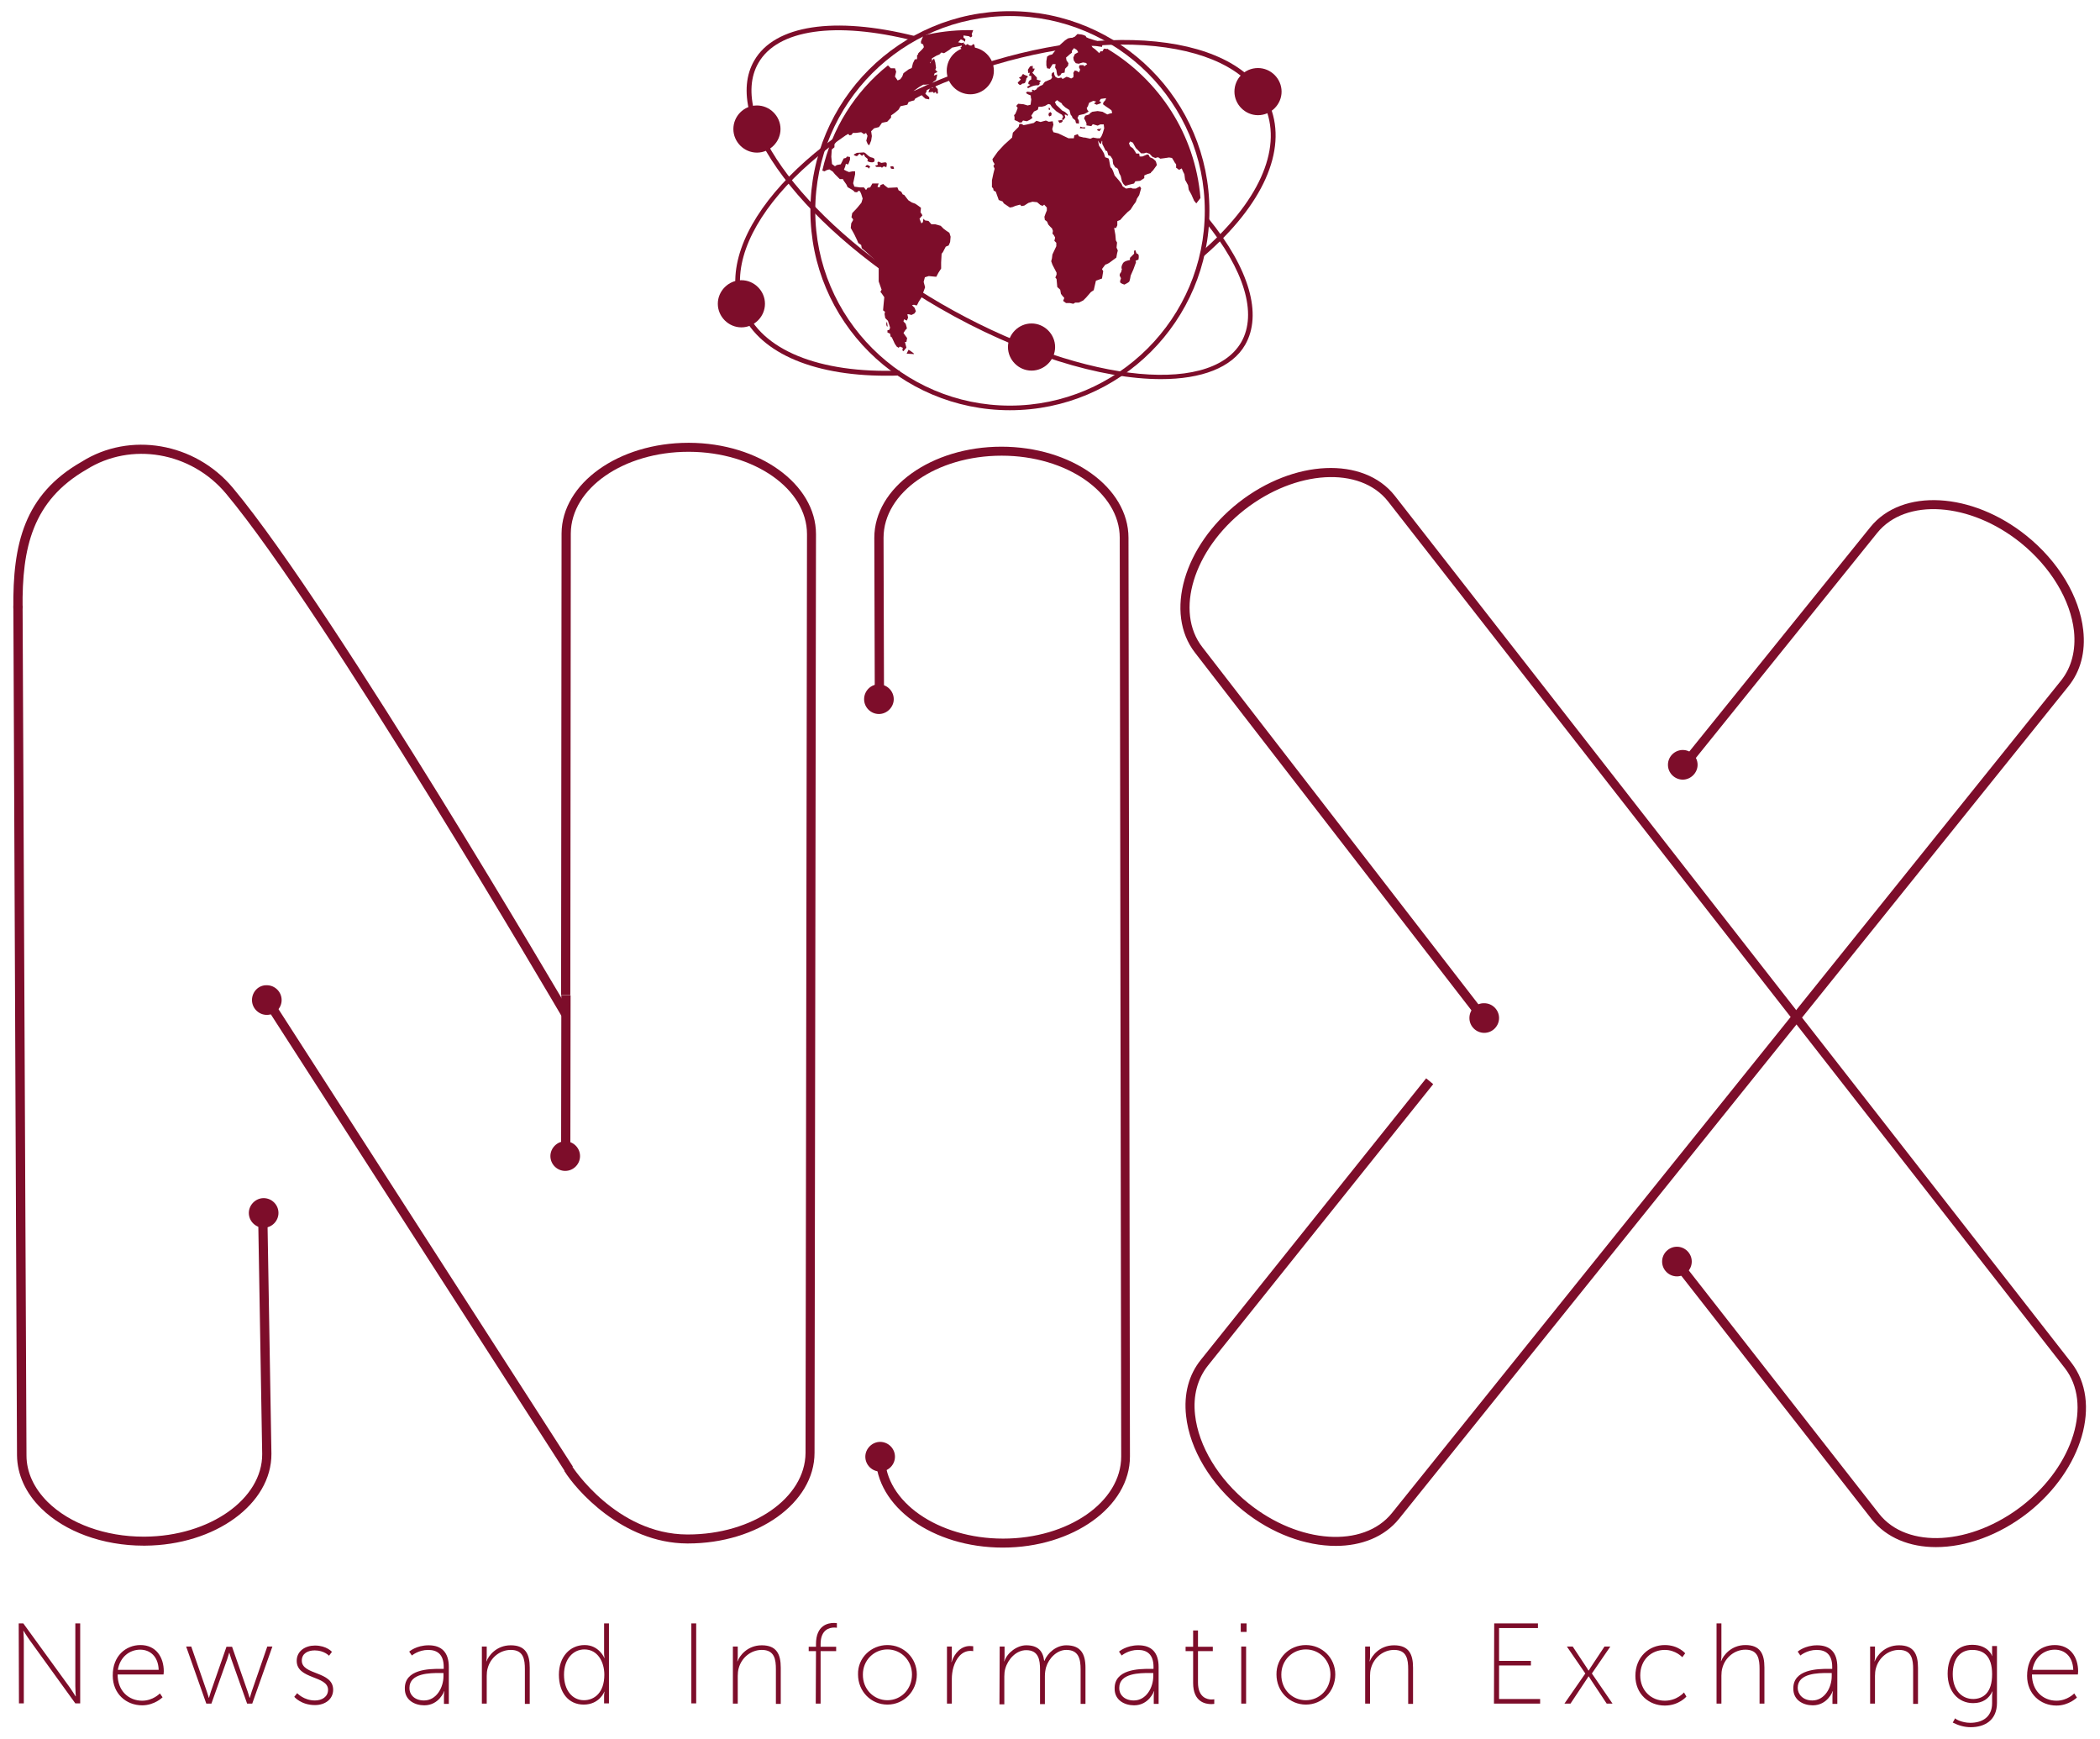 <svg version="1.1" id="Layer_1" xmlns="http://www.w3.org/2000/svg" x="0" y="0" viewBox="0 0 864.2 715.4" xml:space="preserve"><style>.st0{fill:#7d0d2a}</style><path class="st0" d="M796.7 636.6c-10.8 0-20.3-3.8-26.4-11.4l-82.2-105.1 3-2.3 82.2 105.1c11.5 14.6 38 13 59.1-3.5 21-16.5 28.7-41.9 17.3-56.5L571.2 206.3c-11.5-14.6-38-13-59.1 3.5-21 16.5-28.7 41.9-17.3 56.5l117.5 152-3 2.3-117.5-152c-12.7-16.3-4.7-44 17.9-61.8 22.7-17.8 51.5-19.1 64.3-2.8l278.4 356.7c12.7 16.3 4.7 44-17.9 61.8-11.9 9.3-25.6 14.1-37.8 14.1z"/><path class="st0" d="M549.7 636.1c-12.3 0-26.2-4.9-38.2-14.6-13.2-10.6-21.9-25.1-23.4-38.9-1-9 1.1-16.9 6.1-23.1l92.7-115.8 2.9 2.4-92.7 115.8c-4.3 5.4-6.2 12.4-5.3 20.3 1.4 12.8 9.6 26.4 22 36.4 20.8 16.7 47.3 18.5 59 4L848.2 280c4.3-5.4 6.1-12.4 5.3-20.3-1.4-12.8-9.6-26.4-22-36.4-20.8-16.7-47.3-18.5-59-4L694 316.7l-2.9-2.4 78.6-97.4c13-16.1 41.8-14.5 64.2 3.5 13.2 10.6 21.9 25.1 23.4 38.9 1 9-1.1 16.9-6.1 23.1L575.7 625c-6 7.4-15.4 11.1-26 11.1zM412.7 636.8c-28.9 0-52.3-16.8-52.3-37.5h3.8c0 18.6 21.8 33.8 48.6 33.8s48.6-15.1 48.6-33.8l-.6-378c0-18.6-21.8-33.8-48.6-33.8s-48.6 15.1-48.6 33.8l.2 67.5H360l-.2-67.5c0-20.7 23.5-37.5 52.3-37.5 28.9 0 52.3 16.8 52.3 37.5l.6 378c0 20.7-23.5 37.5-52.3 37.5z"/><path transform="rotate(-89.912 232.854 442.998)" class="st0" d="M199.3 441.1h67v3.8h-67z"/><path class="st0" d="M283.1 635.1h-.3c-26.7-.1-45.9-22.2-50.6-29.9l3.2-1.9c.2.3 18.1 28 47.4 28.1h.3c26.6 0 48.3-15 48.4-33.6l.6-378c0-18.6-21.7-33.8-48.5-33.9h-.3c-26.6 0-48.3 15-48.4 33.6l-.2 190h-3.8l.2-190c.1-20.6 23.5-37.3 52.2-37.3h.3c28.8.1 52.2 17 52.2 37.6l-.6 378c0 20.6-23.4 37.3-52.1 37.3z"/><path transform="rotate(-32.765 171.782 507.631)" class="st0" d="M169.9 392.6h3.8v230.2h-3.8z"/><path class="st0" d="M231.1 418.1c-1-1.7-97.6-166.6-138.1-215-14.4-17.2-39.1-21.4-57.4-9.9C13.4 206 9 225.3 9.3 250.4H5.5c-.3-26.5 4.4-46.9 28.1-60.4 19.8-12.5 46.6-7.9 62.2 10.7 21.3 25.4 57.8 82.7 84.7 126.2 29.1 47.1 53.5 88.8 53.8 89.2l-3.2 2z"/><path class="st0" d="M59.1 636c-16.7 0-32.4-5.7-42.2-15.4-6.4-6.3-9.8-13.9-9.9-21.7L5.5 249.2h3.8l1.6 349.7c0 6.9 3.1 13.5 8.7 19.1 9.1 9 23.8 14.3 39.5 14.3h.5c26.7-.2 48.4-15.5 48.3-34l-1.7-100.1 3.8-.1 1.7 100.1c.1 20.7-23.2 37.6-52 37.8h-.6zM7.7 668h1.9l18.8 25.9c1.1 1.5 2.7 4.1 2.7 4.1h.1s-.2-2.5-.2-4.1V668h2v32.9h-2L12.3 675c-1.1-1.5-2.7-4.1-2.7-4.1s.2 2.5.2 4.1v25.9h-2L7.7 668zM57.8 676.9c6.4 0 9.6 5 9.6 10.8 0 .5-.1 1.3-.1 1.3H48.4c0 6.8 4.6 10.8 10.1 10.8 4.5 0 7.3-3 7.3-3l1.1 1.6s-3.3 3.3-8.4 3.3c-6.6 0-12.1-4.8-12.1-12.2-.1-8.1 5.4-12.6 11.4-12.6zm7.5 10.2c-.2-5.7-3.7-8.3-7.6-8.3-4.3 0-8.3 2.9-9.2 8.3h16.8zM76.6 677.5h2.1l6.4 18.5c.4 1.1.8 2.6.8 2.6h.1s.4-1.4.8-2.6l6.4-18.4h2.3l6.4 18.4c.4 1.1.8 2.6.8 2.6h.1s.4-1.4.8-2.6l6.4-18.5h2.1l-8.3 23.5h-2.1l-6.5-18.3c-.4-1.1-.8-2.6-.8-2.6h-.1s-.4 1.4-.8 2.6L87 701h-2.1l-8.3-23.5zM122.3 696.7s2.7 3 7.3 3c2.9 0 5.4-1.5 5.4-4.4 0-5.9-12.9-4.2-12.9-11.9 0-4.1 3.6-6.3 7.5-6.3 4.8 0 7 2.6 7 2.6l-1.2 1.6s-2-2.2-5.9-2.2c-2.7 0-5.3 1.2-5.3 4.2 0 6.1 12.9 4.2 12.9 12 0 3.8-3.2 6.3-7.5 6.3-5.7 0-8.5-3.4-8.5-3.4l1.2-1.5zM181 686.7h1.6v-.8c0-5.2-2.7-7-6.4-7-4 0-6.7 2.3-6.7 2.3l-1.1-1.6s2.9-2.6 8-2.6c5.4 0 8.3 3 8.3 8.9v15.2h-2V698c0-1.3.2-2.1.2-2.1h-.1s-2.1 5.8-8.2 5.8c-3.9 0-8-2.1-8-6.8-.2-8.1 10.1-8.2 14.4-8.2zm-6.5 13c5.1 0 8-5.3 8-10v-1.3H181c-3.9 0-12.5 0-12.5 6.1-.1 2.6 1.9 5.2 6 5.2zM198.3 677.5h2v4.1c0 1.1-.2 2-.2 2h.1c.8-2.2 4-6.6 10-6.6 6.1 0 7.8 3.7 7.8 9.2v14.9h-2v-14.2c0-4-.5-8-5.8-8-4.4 0-8.3 3.1-9.5 7.5-.3 1-.4 2.1-.4 3.2V701h-2v-23.5zM240.6 676.9c5.9 0 8.1 5.3 8.1 5.3h.1s-.2-.9-.2-2V668h2v32.9h-2v-3c0-1.1.2-1.8.2-1.8h-.1s-2 5.3-8.5 5.3c-6.3 0-10.2-5-10.2-12.3 0-7.3 4.5-12.2 10.6-12.2zm-.3 22.7c4.3 0 8.4-3.1 8.4-10.5 0-5.2-2.7-10.4-8.2-10.4-4.6 0-8.4 3.9-8.4 10.4s3.5 10.5 8.2 10.5zM284.5 668h2v32.9h-2V668zM301.6 677.5h2v4.1c0 1.1-.2 2-.2 2h.1c.8-2.2 4-6.6 10-6.6 6.1 0 7.8 3.7 7.8 9.2v14.9h-2v-14.2c0-4-.5-8-5.8-8-4.4 0-8.3 3.1-9.5 7.5-.3 1-.4 2.1-.4 3.2V701h-2v-23.5zM335.8 679.4h-3v-1.8h3v-1.1c0-7.8 5-8.7 7.4-8.7.8 0 1.2.1 1.2.1v1.9s-.4-.1-1.1-.1c-1.9 0-5.6.8-5.6 6.8v1.1h6.4v1.8h-6.4V701h-2l.1-21.6zM365.2 676.9c6.7 0 12.1 5.3 12.1 12.1 0 7-5.4 12.4-12.1 12.4-6.7 0-12.1-5.4-12.1-12.4-.2-6.8 5.4-12.1 12.1-12.1zm0 22.7c5.6 0 10.1-4.5 10.1-10.6 0-5.8-4.5-10.3-10.1-10.3-5.5 0-10.1 4.4-10.1 10.3-.1 6.1 4.5 10.6 10.1 10.6zM389.7 677.5h2v4.4c0 1.1-.2 2-.2 2h.1c1.2-3.7 3.9-6.6 7.5-6.6.7 0 1.4.1 1.4.1v2s-.6-.1-1.1-.1c-3.7 0-5.9 3.1-7 6.6-.5 1.7-.7 3.4-.7 4.9V701h-2v-23.5zM411.4 677.5h2v4.1c0 1.1-.2 2-.2 2h.1c1.2-3.6 5.3-6.6 9-6.6 4.7 0 6.9 2.2 7.4 6.4h.1c1.3-3.3 4.9-6.4 9-6.4 6 0 7.9 3.6 7.9 9.2v14.9h-2v-14.2c0-4.4-.9-8-5.9-8-3.9 0-7.2 3.5-8.3 7.1-.3 1.1-.5 2.3-.5 3.7v11.5h-2V687c0-4-.6-8-5.7-8-4.1 0-7.5 3.7-8.6 7.6-.3 1-.4 2.1-.4 3.2v11.5h-2l.1-23.8zM473.1 686.7h1.6v-.8c0-5.2-2.7-7-6.4-7-4 0-6.7 2.3-6.7 2.3l-1.1-1.6s2.9-2.6 8-2.6c5.4 0 8.3 3 8.3 8.9v15.2h-2V698c0-1.3.2-2.1.2-2.1h-.1s-2.1 5.8-8.2 5.8c-3.9 0-8-2.1-8-6.8-.2-8.1 10.1-8.2 14.4-8.2zm-6.5 13c5.1 0 8-5.3 8-10v-1.3h-1.5c-3.9 0-12.5 0-12.5 6.1-.1 2.6 1.9 5.2 6 5.2zM491 679.4h-3.1v-1.8h3.1v-6.7h2v6.7h6.1v1.8H493v12.9c0 6.2 3.8 7 5.6 7 .7 0 1.1-.1 1.1-.1v1.9s-.5.1-1.2.1c-2.5 0-7.5-.9-7.5-8.7v-13.1zM510.6 668h2.4v3.5h-2.4V668zm.2 9.5h2V701h-2v-23.5zM537.4 676.9c6.7 0 12.1 5.3 12.1 12.1 0 7-5.4 12.4-12.1 12.4-6.7 0-12.1-5.4-12.1-12.4-.1-6.8 5.3-12.1 12.1-12.1zm0 22.7c5.6 0 10.1-4.5 10.1-10.6 0-5.8-4.5-10.3-10.1-10.3-5.5 0-10.1 4.4-10.1 10.3-.1 6.1 4.4 10.6 10.1 10.6zM561.8 677.5h2v4.1c0 1.1-.2 2-.2 2h.1c.8-2.2 4-6.6 10-6.6 6.1 0 7.8 3.7 7.8 9.2v14.9h-2v-14.2c0-4-.5-8-5.8-8-4.4 0-8.3 3.1-9.5 7.5-.3 1-.4 2.1-.4 3.2V701h-2v-23.5zM614.9 668h18v1.9h-16v13.5H630v1.9h-13.1v13.8h16.9v1.9h-19l.1-33zM652.4 688.6l-7.6-11.1h2.4l5.7 8.6c.4.6.8 1.3.8 1.3h.1s.4-.7.8-1.3l5.7-8.6h2.4l-7.6 11.1 8.5 12.4h-2.4l-6.5-9.8c-.4-.7-.9-1.4-.9-1.4h-.1s-.4.7-.9 1.4l-6.5 9.8h-2.5l8.6-12.4zM685.1 676.9c5.6 0 8.4 3.4 8.4 3.4l-1.2 1.6s-2.7-3-7.2-3c-5.5 0-10.1 4-10.1 10.5 0 6.2 4.5 10.4 10.1 10.4 5.1 0 7.9-3.4 7.9-3.4l1 1.7s-3.1 3.7-8.9 3.7c-6.6 0-12.1-4.8-12.1-12.2 0-7.8 5.6-12.7 12.1-12.7zM706.4 668h2v13.5c0 1.1-.2 2-.2 2h.1c.8-2.2 4-6.6 10-6.6 6.1 0 7.8 3.7 7.8 9.2V701h-2v-14.2c0-4-.5-8-5.8-8-4.4 0-8.3 3.1-9.5 7.5-.3 1-.4 2.1-.4 3.2V701h-2v-33zM752.4 686.7h1.6v-.8c0-5.2-2.7-7-6.4-7-4 0-6.7 2.3-6.7 2.3l-1.1-1.6s2.9-2.6 8-2.6c5.4 0 8.3 3 8.3 8.9v15.2h-2V698c0-1.3.2-2.1.2-2.1h-.1s-2.1 5.8-8.2 5.8c-3.9 0-8-2.1-8-6.8-.2-8.1 10.2-8.2 14.4-8.2zm-6.6 13c5.1 0 8-5.3 8-10v-1.3h-1.5c-3.9 0-12.5 0-12.5 6.1 0 2.6 2.1 5.2 6 5.2zM769.6 677.5h2v4.1c0 1.1-.2 2-.2 2h.1c.8-2.2 4-6.6 10-6.6 6.1 0 7.8 3.7 7.8 9.2v14.9h-2v-14.2c0-4-.5-8-5.8-8-4.4 0-8.3 3.1-9.5 7.5-.3 1-.4 2.1-.4 3.2V701h-2v-23.5zM810.8 708.9c5 0 9-2.4 9-8.1V698c0-1.1.2-2 .2-2h-.1c-1.4 2.9-3.9 4.8-7.9 4.8-6.1 0-10.5-4.8-10.5-12.1s3.9-11.9 10.1-11.9c6.7 0 8.2 4.6 8.2 4.6h.1s-.1-.3-.1-.9v-3.2h2v23.4c0 7.2-5.1 10-10.8 10-2.6 0-5-.7-7.4-1.9l1-1.8c-.1.3 2.8 1.9 6.2 1.9zm9-20c0-7.6-3.6-10-8.2-10-5 0-8 3.7-8 10s3.5 10.2 8.5 10.2c4.1-.1 7.7-2.6 7.7-10.2zM845.6 676.9c6.4 0 9.6 5 9.6 10.8 0 .5-.1 1.3-.1 1.3h-18.9c0 6.8 4.6 10.8 10.1 10.8 4.5 0 7.3-3 7.3-3l1.1 1.7s-3.3 3.3-8.4 3.3c-6.6 0-12.1-4.8-12.1-12.2 0-8.2 5.3-12.7 11.4-12.7zm7.6 10.2c-.2-5.7-3.7-8.3-7.6-8.3-4.3 0-8.3 2.9-9.2 8.3h16.8z"/><path class="st0" d="M102.4 499.1c0 3.4 2.8 6.1 6.1 6.1 3.4 0 6.1-2.8 6.1-6.1 0-3.4-2.8-6.1-6.1-6.1s-6.1 2.8-6.1 6.1M355.6 287.7c0 3.4 2.8 6.1 6.1 6.1s6.1-2.8 6.1-6.1c0-3.4-2.8-6.1-6.1-6.1-3.3-.1-6.1 2.7-6.1 6.1M356.1 599.4c0 3.4 2.8 6.1 6.1 6.1 3.4 0 6.1-2.8 6.1-6.1 0-3.4-2.8-6.1-6.1-6.1s-6.1 2.8-6.1 6.1M604.7 418.9c0 3.4 2.8 6.1 6.1 6.1 3.4 0 6.1-2.8 6.1-6.1 0-3.4-2.8-6.1-6.1-6.1-3.4-.1-6.1 2.7-6.1 6.1M686.4 314.7c0 3.4 2.8 6.1 6.1 6.1s6.1-2.8 6.1-6.1c0-3.4-2.8-6.1-6.1-6.1s-6.1 2.7-6.1 6.1M684 519.1c0 3.4 2.8 6.1 6.1 6.1 3.4 0 6.1-2.8 6.1-6.1 0-3.4-2.8-6.1-6.1-6.1s-6.1 2.7-6.1 6.1M399.7 18.8c-.2 0-.9-.2-.9-.2l-.6-.5-.8.5-.5-.6-1.1.3v.8l-.6.5s.6.6.6.8c0 .2.5.6.5.6l1.2.3 1.1-.3 1.4-.5 1.2-.8-.2-1.2-.5-.5c.3.2-.8.7-.8.8M371.5 17.4"/><path class="st0" d="M379 17v.8l.9.5.3 1.1-.6.8-1.7 1.7-.2 1.4-.5 1.4.9 2.2.6.3 1.4.9 3.4-3.1v-1l1.9-1.1 1.2-.5.8-.8 1.1.3 2.2-1.4 1.1-.9 2.5-.5 2-.5.5-1.1-1.1.2-1.4-.3 1.1-1.2 1.1.5.6.5.2-1.1-.8-.6v-.9l2.2.3.8.5.6-.5-.2-.9.6-1.6h-2c-6.4 0-12.6.8-18.5 2.2l-1 2.4zM419 33.8c-.5.3.3.9.6 1.1.5.2 1.1-.5 1.1-.5s1.1 0 1.2-.5c.3-.5.5-1.7.5-1.7l.5-.5c.5-.5-1.1-.6-1.6-1.1-.5-.5-.9.8-.9.8l-1.1.6.8.6c0 .1-.6.8-1.1 1.2"/><path class="st0" d="M427.9 33.1l-1.2-.3v-.9l-1.9-2 .5-.5s.5-.9.5-1.2h-.8v-1.1l-1.1.2-.9 1.4.2 1.4.6-.2-.3 1.2.9.2v1.4s-1.4.5-1.2 1.9l.8.3-1.4.9.5.5s2.2-1.4 4.2-1.2c0 0 .8-.5.5-.9-.5 0 1.2-1.1.1-1.1"/><path class="st0" d="M456 20.2l-1.7-.2-.6 1.1h-.8s-.5.6-.5.8c-.2-.2-1.7-1.6-1.7-1.6l-1.1-.8-.8-1.2 1.4.5 1.9.3 1.4.2.2-1.2c-.9-.5-1.7-.9-2.6-1.4h-.2l-2.8-.9-1.1-.5-.2-.5c-.6-.3-1.1-.5-1.7-.6l-1.7-.2-1.1 1.1-1.2.5c0-.2-1.6.2-1.6.2l-1.2.8-2.8 2.5-.5.8-2 2.5-1.2.3-.9.6-.3 1.9v1.7l.3 1.2 1.1.2 1.2-1.9h1.2l-.2 1.4.5.9.3 1.9.5.8.9-.5.5-.8 1.2-.2.2-1.6 1.2-1.2.2-1.1-.8-1.1-.2-1.2 1.6-1.4.8-.6v-.8l.9-1.1 1.2.8.5.9-1.4.8-.6 1.4.2 1.2.8 1.1s1.4.3 1.4.2 1.6-.5 1.6-.5l1.2.2.5.5-1.2.9-.3-.5h-1.6l-.3.8.5 1.1-.5 1.1-.8-.6-.9-.2s-.8 1.2-.6 1.2c.2 0 0 1.6 0 1.6l-.9.5-1.1-.5-.8-.2-1.6.9-.6-.6-1.2.3-1.1-.5-.5-.9-.2-1.2-.8.5-.2.9.3.8-.5.8-1.2.5-1.2.5-.5.5-.5.8-1.1.5-1.2.8-.2.5-.9.5-.8-.3-.3.2c.2.2.3.6.3.6l-.8.2-1.4-.2-.5.6.8.5 1.2.5v.7l.2.9-.3 2.2-1.2.3-1.7-.5-2.2-.2-.8.9.6.8-.5 1.4-.5 1.1-.5.5.2.8v1.2l1.2.5.8.5h.9l.6-.8 1.6.3 1.2-.6 1.1-.8-.5-.9 1.1-1.7 1.1-.5.5-.3.3-1.2h1.4l1.2-.3 1.4-.8.8.2.8 1.2 1.7 1.6 1.4.9.9.5.5.8-.5 1.1.6.3.8-1.1-.3-1.1h.6l.5.5.3-.5-1.2-1.1-1.2-.6-1.2-1.2-1.2-1.1-.6-1.2.9-.8 1.1.8.8.5.3.6 1.2 1.1 1.7 1.1.5 1.9.5.6.3.8 1.1.9.3 1.2 1.2.2v-1.2l-.6-1.2.6-1.1 2.2-.5 1.2-.6.6-.5-.5-.5-.3-.8.5-.8.5-1.4 1.7-.8 1.2.3-.9.8 1.1.5 1.4-.5.5-.5-.8-.5.6-.9 2.2-.3-.3.8-.8.9-.2.8 1.2.9 1.2.8 1.1.8.3 1.1-1.2.3-.8.3-2-1.1-2-.3-2.2.3-.8.5-.5.6-1.6.5-.5 1.1.5.9.5 1.1v.9l2 .3.6-.8 2 .6 1.1-.5h1.4l.2 1.6-.6 2-.5 1.2-.6.9h-1.2l-1.7-.3-1.1.5-2.2-.5h-.5l-2-.5-.5-.9-1.4.5-.2 1.2h-2.2l-4.2-2-2-.5-.5-1.2.5-1.9-.3-1.4-1.6.2-1.2-.5-2.2.6-1.7-.5-1.1.9-2.2.5-.9.2-1.1.2-.8-.5h-.9l-.3 1.2-1.2 1.2-1.2 1.2-.3 2-3.3 3-2.6 2.8-2.2 3.1.2.9.2.3.5.8-.5.8.5 1.1-.5 2-.6 2.8V77l.5.5.2.9.9.5.6 1.7.3.8.3.9.8.3.8.3.5.8 2.5 1.7 1.1-.2 1.2-.5 1.9-.5.5.6 1.2-.2 1.7-1.1 1.7-.5 1.9.2 1.4 1.2.9.3.6-.5 1.1 1.2v1.2l-.5 1.2-.5 1.4.2 1.4c0-.2.9.6.9.6l.5 1.2s1.4 1.6 1.4 1.4.5 1.2.5 1.2-.2 1.1-.2 1.2c0-.2.6.6.6.6l.5.9s-.2 1.2-.3 1.4l.8.8v1.4l-1.6 3.4-.2 1.6-.3 1.2.5 1.4 1.7 3.3v.8l-.5 1.2.5.6.3 3.3 1.2 1.1.3 1.7.6.8.8.9-.5 1.2 1.2.9h1.6l1.4.3.8-.5h1.4c.2 0 1.9-.9 1.9-.9l1.2-1.2 1.9-2.2 1.2-.8.9-3.9 2.5-.9.5-3-.5-.9s.8-1.1 1.2-1.6l.3-.3h.2c.5-.2 1.2-.6 1.2-.6l1.9-1.4 1.1-.8.3-1.7.3-1.2-.3-.8-.2-.3v-.3l.2-1.9-.5-.9-.2-2.3-.5-2.8h.8l.5-1.1V91l1.2-.5 1.4-1.6 1.7-1.7.6-.5.6-.5.3-.5.9-1.4.9-1.2.5-1.4.9-1.4.8-2.8-.5-.8-1.7.9h-1.2l-.9-.3-1.9.3-1.4-.9-.5-1.1-.9-1.2-1.9-2.2-.6-1.7-.5-1.1-.6-.6s-.6-2.8-.6-3.1c0 .3-.2-.5-.2-.5l-1.4-.5-.5-1.6-.8-1.4-1.2-1.7-.5-2.2.8 1.2.5.2.3-1.2h.2v1.2L455 62l.6.2.5 1.7.9.3.9 1.4v.5c0 .2.2 1.4.2 1.4l.9 1.4.6.2.5.5.5 1.7.6 1.1.5 2.2.6 1.1.8.8 1.6-.5 2-.5.5-.9 2-.2 1.7-1.1v-1.1l1.1-.5 1.6-.5V71l.9-.9 1.6-2.2s-.3-.9-.3-1.1c0 .2-.2-.5-.2-.5s-1.1-1.1-1.2-1.1-1.2-.5-1.2-.5l-.6-1.1h-.6l-1.9.8H469l-.2-1.2h-1.2l-.5-.9-.8-1.2-1.2-.9-.5-1.2.5-.8 1.1.5 1.2 2.2 2.2 2.2h1.2l.9-.3 1.4.5 1.1 1.2 1.2.5 1.2-.3.9.6 1.6-.2 2-.3 1.2.2s1.1 1.7 1.1 1.9c0-.2.6.8.6.8v1.4c0-.2 1.2.8 1.2.8l1.1-.6.5 1.2.6 1.2.3 2.3 1.2 2.2.3 1.9 1.1 2 1.1 2.5.9 1.1 1.7-2.2v-.2c-2.2-26-17-48.4-38.3-61.2.3-.2.3.1.3.1"/><path class="st0" d="M431.7 44.2l-.2.8.5.3.1-.6zM431.5 47.1c-.2 0 .3.8.3.8l.8-.3.2-.9-.5-.6-.8.5c0-.1.2.5 0 .5M365 132.3l-.3 1 .2.9.4.2zM436.8 50.4l.6-.6-.3-.5-.9.2-.8.1.6 1zM374.8 144.5l-.9-.6-.8 1.6s2.3.2 3 .2c.4-.1-1.3-1.2-1.3-1.2M460.8 113c-.2.6.5 1.1.5 1.6-.2.5-.5 1.2-.3 1.6.3.5 1.7.9 1.7.9s1.7-.8 2-1.2c.3-.5.6-2.5.6-2.5l1.1-2.5 1.1-3-.2-.6 1.2-.5s.3-1.4 0-2c-.3-.5-.8-.5-.8-.5l-.5-1.4-.5.3v1.2l-1.7 1.7v.9s-2.2.3-2.8 1.2c0 0-1.1 1.6-.5 2.6l-.3.9c.3.1-.6.7-.6 1.3M453.3 52.8l-.8.3h-.7l-.4.4 1 .5zM446.6 52.4h-1.1l-.9-.3-.2.7h1l1.1.1zM359.9 65.8c0-.8-.8-.9-1.6-1.1-.8-.3-1.6-1.2-2.2-1.7-.6-.3-.5-.3-.5-.3l-3 .2-.9.5c-.8.3 0 .6.6.8s.9-.5 1.2-.8c.3-.3.5.2.9.5.5.3.5.2.8-.2.3-.5.5.3.8.8.5.5 1.2.8 1.1 1.2-.2.5-.2.5 0 .6.3.3.9.5 1.9.5.9-.2.9-.3.9-1M366.4 68.5l.2.8s.6.3 1.1.2c.5-.2 0-.5 0-.9-.2-.3-1.1-.1-1.3-.1M356.6 68c-.5.5-.5.5-.5.6s1.1.3 1.1.3l.3.5.6-.8c.1 0-1-1-1.5-.6"/><path class="st0" d="M338.4 70.2l.9.3.9-.5 1.1-.3 1.4.9.9 1.1 1.2 1.2.8.8h1.2c.2 0 .3.5.3.5l1.2 1.7.5 1.1 1.9 1.1s.9.6.9.8 1.1.2 1.1.2l.6-.6.6.2.5 1.1.6 1.9-.5 1.7-1.9 2.3-1.9 2-.3 1.7.5.6.2.5-.8 1.4-.2 1.9 1.4 2.5 1.2 2.5.5 1.2 1.2.8s.2 1.4.3 1.4 1.9 1.6 1.9 1.6l4.5 4.2.5 2.2v5.6l1.2 3.4-.5.9.5.6 1.1 1.6-.3 3.1-.2 2.3.8.6-.2.9.3 1.7 1.1 1.1.9 2.8-.3.9-.8.2v.9l1.1.5.2 1.2.5.3 1.2 2.6.8 1.2.8.5.5-.5 1.2.5s0 .9-.2.9.5.5.5.5 1.1-1.4 1.2-1.4c0-.2-.3-1.2-.3-1.2l-.3-1.2h.6l.3-1.6-.9-1.2-.6-.9.8-1.2s.5-.6.6-.6-.5-2-.5-2l-.9-.9.2-.9 1.2.5.5-1.2-.3-1.4h.5l1.2.3 1.2-.6.6-.9-.5-1.4-1.1-1.1.8-.2s.9.3 1.1.3c.2 0 .8-1.4.8-1.4l.5-.8.8-1.2.5-1.6.9-2.5-.6-2.2.5-1.9 1.6-.5 3.1.3.9-1.7 1.1-1.7V108l.2-3.6.5-.6 1.2-2.3 1.2-.5.6-1.4.2-2.2-.5-1.6-1.2-.8-1.2-.9-1.2-1.2-2.2-.6h-1.6l-1.2-1.4-1.4-.2-.7-.7-.2 1.4-.6.5c0 .2-.8-1.9-.8-1.9l1.2-1.4s-.8-1.4-.8-1.2c0-.2.2-1.9.2-1.9l-1.2-.9-1.2-.8-1.4-.5-1.4-.9-1.7-2.2-.6-.2-.6-1.1-1.1-.6-.5-1.2-3.9.2s-1.9-1.4-1.9-1.6c-.2 0-1.2.5-1.2.5l-.3.9-.9-.2.3-.9.2-.5H359l-.9 1.6-1.1.2-.6.9-.9-1.1h-1.7l-2.2-.3-.5-1.4.5-2.3.3-1.4v-1.2h-1.1l-1.4.3-1.2-.5-.9-.5.5-1.2.3-1.2.9.3.3-.6.5-1.4v-1.1l-1.2-.2-.5.6-.9.2-.6 1.2-.6 1.2-1.6.3-.8.5-1.2-.9-.3-3 .2-3 1.1-.9v-1.2l1.9-3 1.7-.5.9-.3 1.2-.5.5.6.8-.2.6-.8h1.2l2.2-.3 1.2.8.8-.5.6 1.2-.5 2 .6 1.4.6.5.8-1.9.3-1.9-.3-2 1.2-1.2 2-.5s1.2-1.6 1.2-1.7 2.2-.5 2.2-.5l1.6-1.7v-.9l1.7-1.2 1.4-1.2.8-1.4 2.8-.6.5-1.1s2.2-.8 2.2-.6.5-.8.5-.8l2.2-1.2.6-.2.5.6.9.8 1.6.3V40l-1.6-1.4.6-1.2-.2-.9-1.4-.5-2.2 1.2-1.7.3 2.2-1.6s2-1.2 2-1.1c0 .2 3.1-.2 3.1-.2l1.1-1.1.9-.6.3-1.2.2-1.1-1.4.5.3-.9 1.2-.6-.9-.9.3-.8-.3-2.2-.5-1.6-1.2 1.1-.5.9-.2-1.2.3-1.7-1.9-1.6h-1.2l-.6-.5-1.7 1.7v1.6h-.9l-.8 1.6-.5 2-1.2.5-2.2 1.6-.5 1.4-.8 1.1-1.1.5-1.1-1.6.5-2-.5-1.4h-1.7l-1.2-1.2c-13.5 10.8-23.1 26-27 43.3z"/><path class="st0" d="M361 67.9l-.9.3s.5.5.6.5h1.7c.6 0 .3.5.6.3s.2-.5.9-.5c.8 0 .8.8.9 0 .2-.8.3-1.7-.5-1.7-.6 0-1.6.3-1.7.2-.3-.2-.6-.3-.6-.3s-.9-.5-.9.3.5.7-.1.9M385.1 33.8l-1.1 1.4-.1 1-1-.1-.6 1.1-.2.8 1.8-.2.4.5.8-.5.3.8.6-.2-.1-1.7-1-1.1.5-1.2z"/><path class="st0" d="M415.6 168.8c-45.3 0-82.1-36.8-82.1-82.1s36.8-82.1 82.1-82.1 82.1 36.8 82.1 82.1-36.8 82.1-82.1 82.1zm0-162.2c-44.2 0-80.1 36-80.1 80.1 0 44.2 36 80.2 80.1 80.2 44.2 0 80.2-36 80.2-80.2s-36-80.1-80.2-80.1z"/><path class="st0" d="M364.6 154.6c-31.1 0-53.3-10.1-60-27.5-11.6-30.5 27.9-73.9 88.1-96.7 29-11 58.4-15.8 83-13.3 24.7 2.5 41.5 12.1 47.1 26.9 6.9 17.9-3 40.3-27.4 61.4l-1.3-1.5c23.7-20.5 33.5-42.1 26.8-59.2-5.4-14.1-21.5-23.2-45.5-25.7-24.2-2.5-53.4 2.2-82 13.1-59.1 22.5-98.1 64.7-87 94.2 6.8 17.7 30.6 27.4 63.8 26.2l.1 2c-1.9.1-3.8.1-5.7.1z"/><path class="st0" d="M477.8 156c-24.6 0-58.1-10.1-91.3-29.3-26.9-15.6-49.6-34.7-64-53.7-14.6-19.3-18.9-36.4-12.1-48.1 8.4-14.6 33-18.3 65.9-10.1l-.5 1.9c-32-8-55.8-4.6-63.7 9.2-13.2 22.9 20.6 67.3 75.3 99.1 54.7 31.6 110.1 38.7 123.4 15.8 6.7-11.7 1.3-29.8-14.9-49.6l1.5-1.2c16.7 20.5 22.2 39.4 15 51.9-5.4 9.4-18 14.1-34.6 14.1z"/><path class="st0" d="M414.8 142.8c0 5.3 4.4 9.7 9.7 9.7 5.3 0 9.7-4.4 9.7-9.7 0-5.3-4.4-9.7-9.7-9.7-5.3 0-9.7 4.4-9.7 9.7M389.6 29.1c0 5.3 4.4 9.7 9.7 9.7 5.3 0 9.7-4.4 9.7-9.7s-4.4-9.7-9.7-9.7c-5.5 0-9.7 4.4-9.7 9.7M508 37.7c0 5.3 4.4 9.7 9.7 9.7 5.3 0 9.7-4.4 9.7-9.7S523 28 517.7 28c-5.5 0-9.7 4.4-9.7 9.7M301.8 53.1c0 5.3 4.4 9.7 9.7 9.7 5.3 0 9.7-4.4 9.7-9.7s-4.4-9.7-9.7-9.7c-5.4 0-9.7 4.4-9.7 9.7M295.4 125c0 5.3 4.4 9.7 9.7 9.7 5.3 0 9.7-4.4 9.7-9.7 0-5.3-4.4-9.7-9.7-9.7s-9.7 4.4-9.7 9.7M226.5 475.7c0 3.4 2.8 6.1 6.1 6.1 3.4 0 6.1-2.8 6.1-6.1 0-3.4-2.8-6.1-6.1-6.1s-6.1 2.8-6.1 6.1M103.7 411.5c0 3.4 2.8 6.1 6.1 6.1 3.4 0 6.1-2.8 6.1-6.1 0-3.4-2.8-6.1-6.1-6.1-3.4-.1-6.1 2.7-6.1 6.1"/></svg>